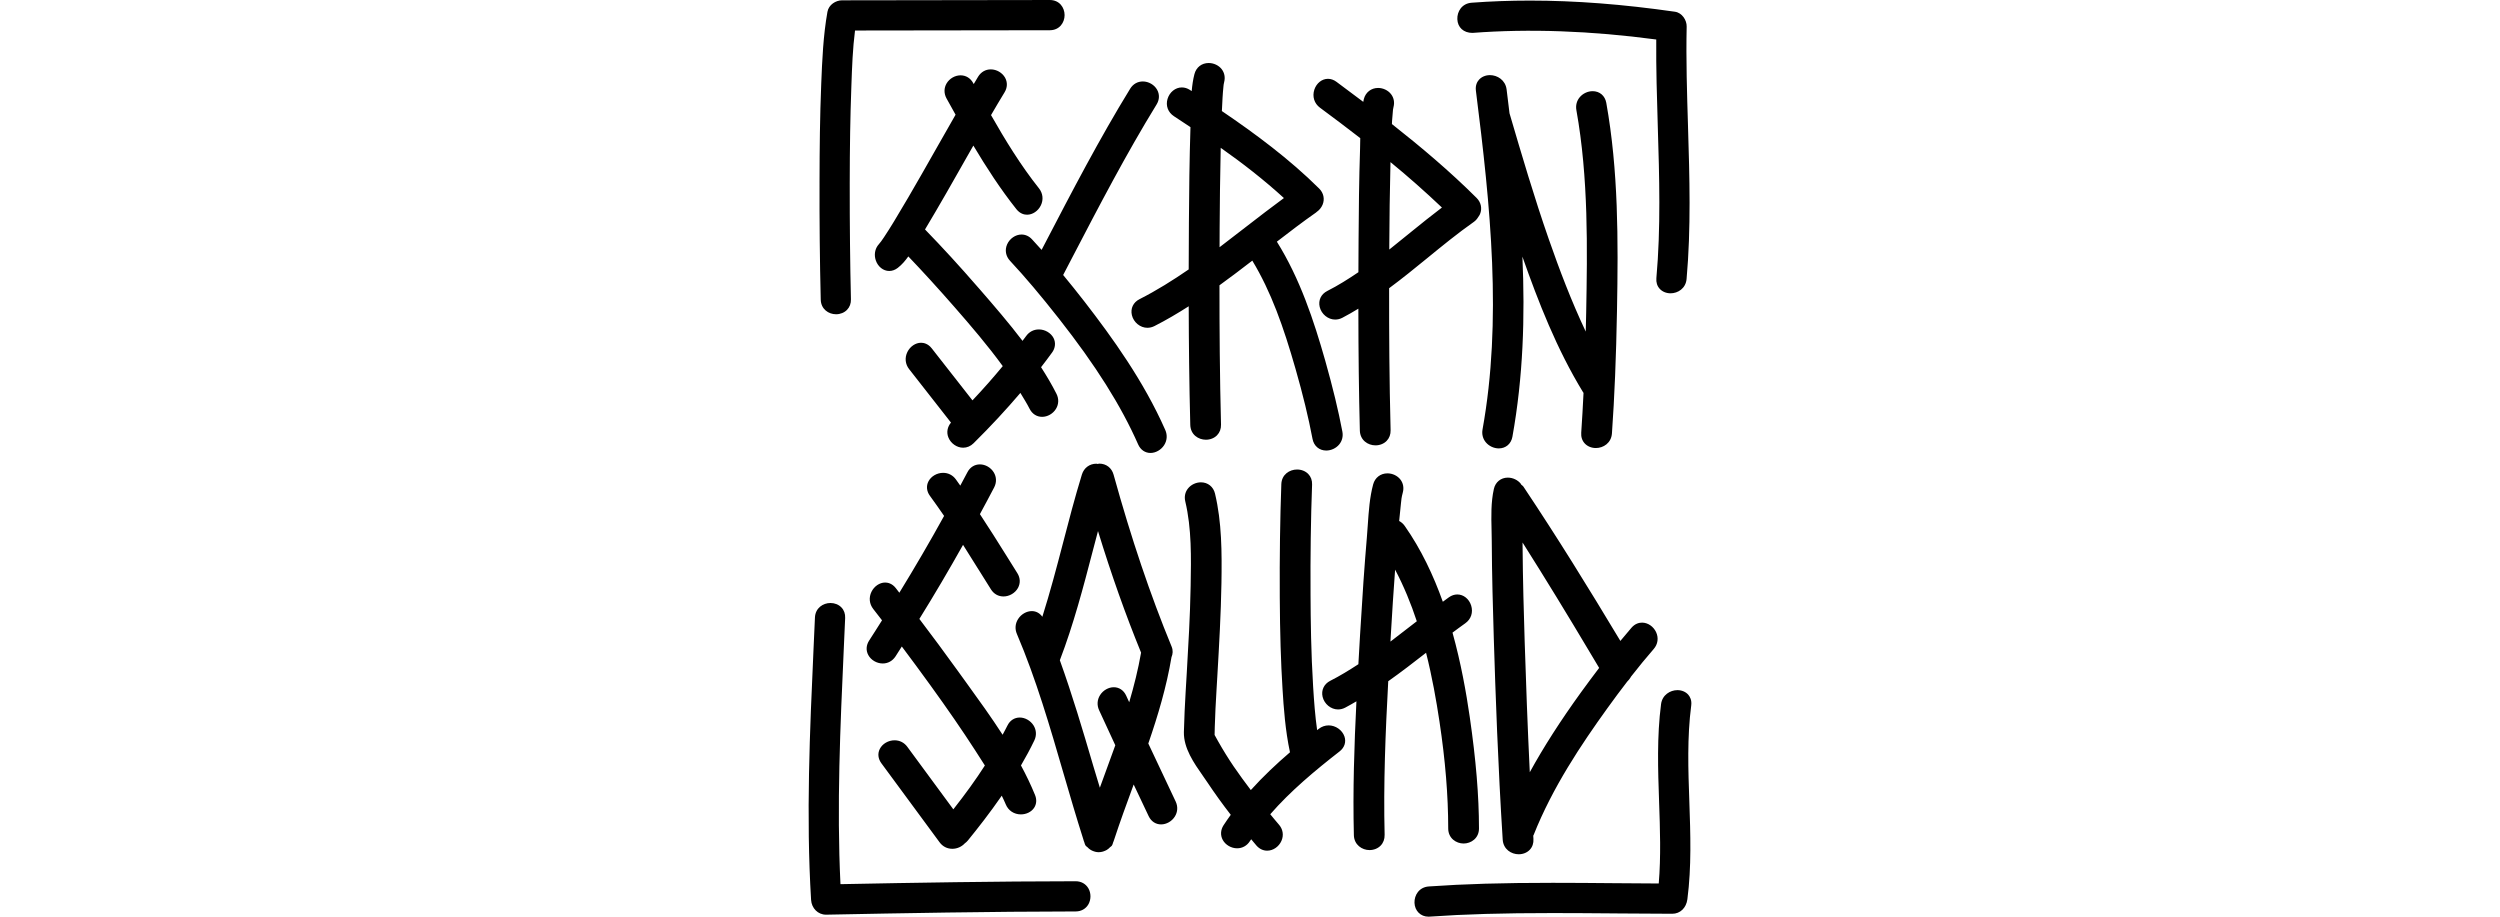 <?xml version="1.0" encoding="UTF-8"?>
<svg xmlns="http://www.w3.org/2000/svg" id="Layer_1" data-name="Layer 1" width="600" height="220" viewBox="0 0 600 220">
  <defs>
    <style>
      .cls-1 {
        stroke-width: 0px;
      }
    </style>
  </defs>
  <path class="cls-1" d="M196.977,71.899c-.227-9.255-.322-18.699-.289-28.88.018-7.196.082-14.956.41-22.967.229-5.635.467-11.464,1.486-17.204.304-1.737,2.026-2.773,3.518-2.773,14.96,0,29.916-.031,44.869-.066l4.978-.009c2.328,0,3.549,1.821,3.554,3.62,0,1.799-1.217,3.629-3.545,3.638-15.584.031-31.168.062-46.754.066-.555,4.308-.717,8.836-.871,13.218l-.033,1.005c-.236,6.468-.353,13.606-.366,22.469-.009,10.119.086,19.224.289,27.834.026.988-.298,1.856-.939,2.513-.657.675-1.614,1.058-2.626,1.058-1.79,0-3.629-1.208-3.682-3.523ZM405.895,169.3c.163-1.261-.3-2.09-.714-2.571-.617-.697-1.561-1.098-2.597-1.098-1.737,0-3.642,1.151-3.929,3.351-1.014,7.809-.741,15.732-.472,23.5.225,6.424.459,13.06-.084,19.554-3.629-.013-7.257-.044-10.895-.075-4.85-.044-9.704-.084-14.554-.084-12.054,0-21.221.269-29.722.869-2.35.159-3.514,2.099-3.452,3.929.07,1.927,1.473,3.324,3.338,3.324h.013l.269-.009c8.439-.591,17.553-.855,29.554-.855,4.846,0,9.691.04,14.537.079l1.407.013c4.25.035,8.505.07,12.755.075,1.891,0,3.346-1.398,3.62-3.474,1.014-7.8.741-15.718.472-23.456-.269-7.588-.547-15.432.454-23.073ZM353.383,7.897h.004c13.58-1.036,28.447-.507,44.113,1.583-.057,6.957.159,14.003.37,20.943.366,11.927.741,24.259-.34,36.335-.088,1.001.185,1.887.802,2.557.626.688,1.579,1.08,2.606,1.08,1.755,0,3.638-1.173,3.84-3.421,1.089-12.187.714-24.554.348-36.516l-.004-.181c-.242-7.839-.494-15.948-.322-23.906.035-1.517-1.089-3.307-2.809-3.554-12.535-1.799-23.919-2.676-34.81-2.676-4.749,0-9.457.172-13.986.511-2.346.176-3.505,2.121-3.435,3.95.07,1.971,1.495,3.294,3.62,3.294ZM258.164,211.499c-19.42.022-38.595.348-56.452.701-.913-18.774-.046-37.896.796-56.533l.329-7.359c.044-1.001-.269-1.874-.899-2.526-.646-.675-1.601-1.063-2.621-1.063-1.781,0-3.633,1.199-3.73,3.483l-.333,7.39c-.893,19.792-1.817,40.259-.593,60.382.126,2.024,1.662,3.549,3.578,3.549h.073c18.157-.361,39.254-.75,59.853-.776,1.31,0,2.418-.622,3.047-1.702.666-1.155.666-2.698,0-3.845-.628-1.08-1.737-1.702-3.047-1.702ZM247.109,98.12c.62,1.221,1.711,1.922,2.996,1.922,1.305,0,2.608-.745,3.32-1.9.683-1.111.732-2.429.132-3.62-1.109-2.198-2.366-4.318-3.702-6.393.905-1.186,1.826-2.373,2.67-3.558.763-1.071.884-2.359.326-3.448-.641-1.23-2.057-2.059-3.523-2.059-1.237,0-2.324.564-3.064,1.596-.27.379-.584.766-.862,1.146-3.258-4.283-6.79-8.375-10.275-12.389l-.401-.454c-4.406-5.08-8.574-9.621-12.723-13.894,1.675-2.792,3.341-5.641,5.126-8.752,1.127-1.958,2.244-3.929,3.36-5.899l.875-1.543c.734-1.298,1.496-2.622,2.242-3.936,3.126,5.241,6.495,10.437,10.343,15.28.869,1.085,1.872,1.31,2.559,1.31,1.323,0,2.648-.899,3.294-2.235.664-1.371.496-2.897-.445-4.087-4.386-5.514-8.125-11.627-11.512-17.584,1.072-1.824,2.135-3.658,3.236-5.449.701-1.133.752-2.416.137-3.532-.668-1.19-2.044-1.993-3.426-1.993-1.27,0-2.354.626-3.049,1.759-.359.583-.696,1.18-1.051,1.766-.042-.077-.088-.16-.131-.236-.641-1.182-1.744-1.861-3.022-1.861-1.338,0-2.656.758-3.36,1.94-.652,1.107-.661,2.416-.024,3.589.708,1.294,1.451,2.612,2.18,3.923-1.465,2.543-2.91,5.086-4.325,7.585l-3.719,6.543c-2.227,3.884-4.416,7.681-6.724,11.472-.78,1.288-1.576,2.553-2.412,3.809-.218.331-.445.657-.679.979l-.84,1.049c-.694.988-.864,2.288-.45,3.518.516,1.526,1.81,2.548,3.221,2.548.721,0,1.411-.247,2.052-.741,1.008-.775,1.811-1.735,2.536-2.754,3.42,3.576,7.044,7.543,11.046,12.114,3.999,4.573,8.018,9.275,11.618,14.215-2.219,2.68-4.603,5.404-7.268,8.219l-9.793-12.504c-.904-1.151-1.986-1.323-2.551-1.323-1.316,0-2.634.895-3.28,2.222-.672,1.385-.514,2.919.419,4.105l10.048,12.836c-.865,1.022-1.122,2.358-.615,3.583.586,1.433,2.035,2.438,3.525,2.443h.002c.935,0,1.803-.37,2.509-1.071,4.166-4.12,7.868-8.122,11.235-12.08.754,1.267,1.557,2.511,2.217,3.822ZM249.985,59.971c-.767-.855-1.532-1.706-2.294-2.521-.701-.763-1.579-1.164-2.537-1.164-1.42,0-2.837.974-3.448,2.368-.593,1.362-.331,2.839.706,3.946,3.578,3.836,7.312,8.249,11.748,13.889,8.856,11.274,14.896,20.873,19.012,30.207.56,1.261,1.66,2.015,2.941,2.015,1.252,0,2.535-.728,3.267-1.852.719-1.102.825-2.434.291-3.651-5.192-11.768-12.696-22.156-19.352-30.767-1.806-2.329-3.503-4.434-5.161-6.443l2.235-4.293c6.345-12.187,12.908-24.788,20.187-36.631.703-1.137.75-2.429.126-3.541-.664-1.186-2.039-1.984-3.419-1.984-1.276,0-2.359.622-3.051,1.75-7.372,11.997-13.986,24.713-20.383,37.01l-.867,1.661ZM280.214,23.73c.483-1.618,1.889-2.747,3.417-2.747.675,0,1.327.198,1.94.595.141.092.294.196.436.288.125-1.386.312-2.759.657-4.08.434-1.645,1.748-2.663,3.428-2.663,1.212,0,2.41.569,3.119,1.486.67.877.877,1.98.584,3.108-.051.19-.086.366-.112.542l-.051.432c-.099.926-.168,1.856-.223,2.787-.066,1.085-.112,2.135-.159,3.178,7.959,5.394,16.247,11.535,23.351,18.598,1.063,1.049,1.376,2.531.82,3.871-.299.723-.818,1.332-1.449,1.762-.044.033-.071.08-.117.112-3.198,2.236-6.326,4.624-9.408,7.005,5.544,8.862,8.88,18.945,11.613,28.571,1.839,6.53,3.144,11.935,4.109,17.01.216,1.133-.057,2.231-.767,3.091-.745.899-1.931,1.455-3.1,1.455-1.68,0-2.972-1.093-3.294-2.782-.974-5.141-2.306-10.63-4.07-16.781-2.911-10.198-5.883-18.569-10.387-26.017-2.579,1.999-5.202,3.978-7.88,5.92-.004,10.52.072,21.861.371,33.43.026,1.01-.3,1.891-.948,2.557-.661.683-1.638,1.076-2.676,1.076-1.821,0-3.697-1.226-3.754-3.571-.254-9.797-.352-19.486-.376-28.458-2.661,1.69-5.376,3.31-8.216,4.746-.544.278-1.124.419-1.715.419-1.698,0-3.291-1.301-3.706-3.029-.377-1.605.32-3.073,1.821-3.836,4.127-2.087,8.026-4.546,11.812-7.144.009-3.983.029-7.76.052-11.233.046-7.279.126-15.092.376-22.915-1.325-.875-2.679-1.785-3.963-2.618-1.435-.935-2.026-2.531-1.539-4.167ZM292.714,54.567c-.009,1.523-.012,3.183-.019,4.765,2.165-1.64,4.303-3.296,6.417-4.941l.137-.106c2.891-2.249,5.873-4.524,8.892-6.753-4.805-4.385-9.961-8.394-15.17-12.057-.16,6.988-.223,13.755-.257,19.092ZM316.801,25.855c-1.38-1.018-1.9-2.681-1.358-4.347.516-1.552,1.83-2.592,3.267-2.592.701,0,1.385.238,2.028.71,2.128,1.566,4.289,3.193,6.447,4.821.05-.223.078-.452.136-.672.423-1.618,1.768-2.667,3.421-2.667,1.208,0,2.403.573,3.113,1.495.675.877.882,1.975.582,3.104-.04.176-.119.613-.119.617-.11,1.102-.168,1.909-.225,2.716-.015.247-.017.486-.031.734,6.988,5.506,13.918,11.346,20.322,17.731,1.063,1.049,1.376,2.535.82,3.88-.104.251-.264.467-.416.688-.269.442-.599.853-1.061,1.177-3.889,2.734-7.623,5.789-11.234,8.739-2.968,2.427-5.977,4.868-9.103,7.182-.019,10.572.047,22.201.355,34.083.026,1.005-.3,1.891-.952,2.562-.666.683-1.64,1.071-2.676,1.071-1.817,0-3.695-1.226-3.756-3.571-.23-8.987-.344-18.404-.355-29.236-1.267.755-2.526,1.522-3.855,2.195-.547.282-1.124.423-1.72.423-1.698,0-3.289-1.301-3.704-3.025-.379-1.605.318-3.078,1.821-3.84,2.61-1.322,5.067-2.875,7.468-4.502.009-2.55.021-5.157.041-7.883.044-6.909.11-14.277.357-21.728.03-.841.039-1.703.048-2.565-3.303-2.551-6.562-5.017-9.659-7.298ZM333.432,58.584c-.003.418-.003.885-.005,1.308,1.691-1.34,3.359-2.695,5.005-4.041l.295-.242c2.377-1.939,4.834-3.891,7.335-5.8-4.004-3.798-8.145-7.462-12.348-10.902-.179,6.984-.246,13.821-.282,19.679ZM356.606,106.166c.745.895,1.931,1.451,3.1,1.451,1.684,0,2.967-1.098,3.272-2.791,2.586-14.375,3.039-28.761,2.4-43.236,3.811,10.836,8.228,22.198,14.588,32.596.022.035.06.047.082.082-.161,3.278-.339,6.488-.554,9.574-.075,1.023.221,1.918.855,2.597.648.692,1.618,1.089,2.659,1.089,1.794,0,3.699-1.204,3.858-3.51.613-8.681,1.01-18.324,1.212-29.475.309-16.979.344-33.571-2.571-49.871-.309-1.698-1.592-2.791-3.276-2.791-1.16,0-2.35.555-3.095,1.451-.719.851-1.005,1.949-.807,3.091,2.936,16.34,2.628,33.447,2.354,48.641-.028,1.547-.069,3.017-.106,4.515-3.446-7.291-6.312-14.842-8.862-22.155-3.501-10.042-6.519-20.307-9.432-30.232-.233-1.915-.458-3.826-.701-5.746-.291-2.244-2.231-3.417-3.995-3.417-1.054,0-2.015.41-2.637,1.115-.423.472-.895,1.31-.736,2.606,3.532,27.905,6.309,55.127,1.592,81.33-.203,1.133.084,2.231.798,3.086ZM234.856,136.695l2.967,4.744c.688,1.102,1.759,1.711,3.016,1.711,1.404,0,2.8-.82,3.472-2.037.622-1.129.567-2.425-.148-3.554l-2.551-4.083c-2.192-3.508-4.238-6.762-6.433-10.085,1.149-2.137,2.313-4.27,3.424-6.418.609-1.186.575-2.495-.095-3.598-.706-1.168-2.015-1.922-3.331-1.922-1.29,0-2.385.697-3.007,1.905-.552,1.068-1.141,2.125-1.702,3.191-.361-.504-.681-.976-1.058-1.493-.739-1.014-1.825-1.574-3.06-1.574-1.488,0-2.91.833-3.534,2.077-.558,1.085-.425,2.368.353,3.426,1.226,1.681,2.347,3.278,3.413,4.836-3.429,6.227-7.026,12.377-10.741,18.437-.286-.367-.57-.752-.856-1.117-.904-1.16-1.988-1.331-2.553-1.331-1.316,0-2.634.895-3.28,2.222-.672,1.376-.516,2.914.421,4.118.735.935,1.409,1.807,2.113,2.726-1.028,1.615-2.037,3.247-3.083,4.844-.734,1.12-.811,2.398-.212,3.496.65,1.208,2.041,2.019,3.461,2.019,1.257,0,2.343-.6,3.064-1.689.516-.788,1.008-1.595,1.519-2.387,2.264,3.023,4.545,6.104,6.832,9.27,4.233,5.855,7.643,10.811,10.734,15.591l.245.384c.709,1.094,1.422,2.2,2.124,3.314-2.143,3.345-4.669,6.84-7.569,10.523l-11.043-15.005c-.739-1.01-1.828-1.565-3.062-1.565-1.497,0-2.919.833-3.543,2.072-.558,1.102-.423,2.35.37,3.43l13.972,18.968c.736,1.014,1.825,1.57,3.064,1.57,1.152,0,2.255-.506,2.99-1.307.251-.179.501-.397.742-.69,2.362-2.903,5.256-6.583,8.133-10.752.331.696.676,1.388.963,2.093.6,1.477,1.988,2.398,3.622,2.398,1.307,0,2.52-.6,3.168-1.561.597-.891.681-1.984.238-3.078-.988-2.426-2.13-4.792-3.38-7.111,1.133-1.946,2.222-3.941,3.201-5.988.578-1.195.507-2.518-.194-3.633-.73-1.142-2.024-1.878-3.298-1.878-1.292,0-2.377.714-2.976,1.962-.344.719-.767,1.449-1.139,2.171-2.726-4.215-5.672-8.305-8.587-12.326l-2.224-3.078c-3.011-4.194-6.083-8.32-9.17-12.396,3.632-5.843,7.119-11.782,10.483-17.777,1.229,1.937,2.45,3.887,3.722,5.936ZM282.156,192.351c.573,1.208.498,2.531-.201,3.629-.717,1.142-2.01,1.878-3.294,1.878-1.29,0-2.372-.714-2.974-1.962-1.245-2.617-2.439-5.14-3.605-7.614-.01.027-.02.056-.03.083l-.148.406c-1.526,4.15-3.094,8.441-4.503,12.732-.013.101-.076.187-.098.286-.019.058-.041.116-.06.174-.014.043-.043.075-.058.117-.104.316-.172.644-.374.923-.098.135-.27.199-.387.318-.238.264-.505.487-.809.666-.117.065-.223.122-.347.175-.472.212-.979.361-1.545.361-.005,0-.009-.003-.015-.003-.012,0-.022.008-.034.008h-.002c-.572-.002-1.084-.156-1.56-.374-.114-.049-.21-.102-.318-.162-.308-.181-.578-.406-.819-.674-.118-.12-.291-.185-.389-.321-.207-.286-.278-.622-.381-.947-.012-.034-.035-.059-.047-.094-.01-.031-.019-.062-.028-.092-.035-.14-.11-.265-.127-.41-1.662-5.213-3.22-10.549-4.724-15.714-3.254-11.217-6.603-22.751-11.223-33.588-.527-1.212-.408-2.544.326-3.646.734-1.12,2.013-1.843,3.256-1.843,1.033,0,1.927.509,2.526,1.362,1.847-5.859,3.423-11.805,4.936-17.627,1.338-5.154,2.853-10.974,4.555-16.516.498-1.601,1.841-2.597,3.501-2.597.101,0,.189.059.29.067.126-.012.238-.084.365-.084,1.678,0,2.998,1.014,3.448,2.645,4.246,15.339,8.805,28.84,13.935,41.282.368.891.292,1.757-.038,2.537-1.194,7.141-3.254,14.012-5.561,20.709,2.06,4.41,4.232,9.015,6.56,13.909ZM262.276,132.171c-2.28,8.754-4.621,17.688-7.914,26.289,2.99,8.298,5.499,16.765,7.929,25.037l.07.242c.514,1.755,1.079,3.534,1.604,5.309.337-.92.673-1.856,1.008-2.764.905-2.458,1.815-4.931,2.699-7.421-1.335-2.871-2.64-5.691-3.892-8.421-.553-1.212-.461-2.54.251-3.642.725-1.133,2.013-1.865,3.278-1.865,1.283,0,2.39.745,2.963,2.002.24.524.494,1.071.736,1.6,1.152-3.91,2.146-7.87,2.849-11.904-3.719-9.1-7.137-18.725-10.34-29.178-.416,1.577-.84,3.162-1.244,4.717ZM318.869,174.093c-.842,0-1.658.282-2.354.82-.133.104-.271.215-.404.32-.489-3.434-.738-6.926-.954-10.35l-.009-.168c-.498-8.055-.591-15.917-.617-21.865-.053-9.643.066-18.337.37-26.578.031-.992-.282-1.861-.917-2.513-.661-.683-1.64-1.076-2.685-1.076-1.812,0-3.695,1.204-3.779,3.501-.304,8.483-.428,17.372-.375,27.186.049,8.567.26,15.551.661,21.975.275,4.497.659,9.945,1.79,15.205-3.241,2.777-6.444,5.795-9.399,9.067-1.385-1.839-2.768-3.689-4.104-5.661-1.294-1.905-2.557-3.942-3.752-6.058,0,0-.595-1.063-.836-1.508l.04-1.856c.077-2.954.249-5.961.417-8.871l.207-3.532c.421-7.253.855-14.757.979-22.165.119-7.425.088-14.656-1.545-21.503-.39-1.64-1.717-2.703-3.38-2.703-1.195,0-2.388.569-3.111,1.486-.69.864-.917,1.966-.644,3.1,1.541,6.495,1.411,13.474,1.288,20.216l-.015.604c-.123,6.733-.525,13.589-.91,20.22l-.28,4.744c-.154,2.782-.346,6.248-.417,9.568-.075,3.88,2.403,7.425,4.588,10.546l1.085,1.574c1.767,2.647,3.633,5.231,5.58,7.74-.594.829-1.192,1.657-1.74,2.516-.721,1.133-.785,2.416-.181,3.518.655,1.195,2.041,2.002,3.448,2.002,1.254,0,2.37-.626,3.058-1.715.099-.155.215-.301.316-.456.441.504.846,1.049,1.293,1.545.701.78,1.583,1.195,2.544,1.195,1.42,0,2.795-.939,3.417-2.341.609-1.367.361-2.857-.652-3.973-.686-.762-1.349-1.631-2.028-2.429,4.85-5.576,10.777-10.517,16.644-15.084,1.177-.917,1.614-2.257,1.16-3.589-.529-1.539-2.125-2.654-3.796-2.654ZM332.308,200.38c.026.997-.313,1.905-.952,2.562-.661.683-1.636,1.076-2.676,1.076-1.777,0-3.695-1.252-3.752-3.576-.27-10.705.085-21.475.613-32.126-.899.51-1.776,1.052-2.703,1.522-.538.282-1.12.428-1.715.428-1.698,0-3.289-1.301-3.699-3.025-.379-1.579.335-3.086,1.817-3.84,2.34-1.186,4.574-2.558,6.769-3.99.135-2.358.267-4.727.405-7.064.551-9.413,1.058-16.64,1.636-23.425.079-.939.145-1.905.212-2.884.229-3.333.454-6.662,1.292-9.784.428-1.609,1.772-2.65,3.43-2.65,1.212,0,2.407.569,3.113,1.486.67.873.877,1.98.573,3.117-.313,1.182-.361,1.724-.445,2.623l-.115,1.137c-.118,1.049-.214,2.06-.312,3.069.524.274.982.678,1.348,1.204,3.944,5.62,6.88,11.879,9.13,18.18.497-.359.982-.735,1.483-1.086.626-.441,1.301-.666,1.997-.666,1.482,0,2.817,1.063,3.32,2.65.52,1.662-.026,3.302-1.429,4.281-1.022.718-2.033,1.479-3.046,2.231,2.037,7.323,3.292,14.395,4.135,20.225,1.504,10.392,2.209,18.902,2.218,26.781,0,2.341-1.9,3.607-3.69,3.607-1.786,0-3.69-1.261-3.695-3.607-.004-7.928-.688-16.314-2.094-25.643-.765-5.106-1.766-10.76-3.221-16.529-2.952,2.296-5.957,4.624-9.08,6.829-.661,12.221-1.172,24.646-.865,36.886ZM333.705,153.98c1.515-1.149,3.01-2.311,4.493-3.462l.216-.168c.531-.412,1.081-.831,1.618-1.246-1.395-4.227-3.1-8.4-5.207-12.388-.368,4.977-.717,10.28-1.054,16.104l-.057,1.01c-.003.05-.006.101-.009.151ZM368.074,200.393c-.024.06-.068.104-.094.162.017.267.029.529.045.795.062,1.014-.238,1.909-.869,2.584-.648.692-1.618,1.089-2.663,1.089-1.803,0-3.699-1.208-3.845-3.518-1.124-17.711-1.737-35.22-2.143-48.495-.198-6.684-.445-15.004-.485-23.209,0-.855-.022-1.715-.044-2.584-.079-3.307-.163-6.68.551-9.863.366-1.653,1.684-2.725,3.355-2.725,1.19,0,2.381.564,3.104,1.468.047.058.051.135.093.195.177.179.398.286.546.506,8.243,12.352,15.426,23.976,23.265,37.024.899-1.093,1.785-2.147,2.66-3.158.882-1.023,1.874-1.234,2.553-1.234,1.389,0,2.742.93,3.373,2.315.626,1.367.41,2.866-.582,4.012-1.79,2.06-3.605,4.271-5.474,6.662-.016.029-.021.06-.037.089-.237.418-.538.77-.861,1.087-1.562,2.028-3.153,4.155-4.809,6.462-6.177,8.585-13.104,18.902-17.641,30.339ZM367.147,185.34c3.3-6.016,7.332-12.315,12.312-19.206,1.525-2.106,2.95-4.011,4.337-5.836l-2.251-3.772c-5.19-8.717-10.589-17.582-16.131-26.324.002.255.001.549.003.796.066,8.258.295,16.292.507,23.055.302,9.488.686,20.193,1.224,31.287Z"></path>
</svg>
